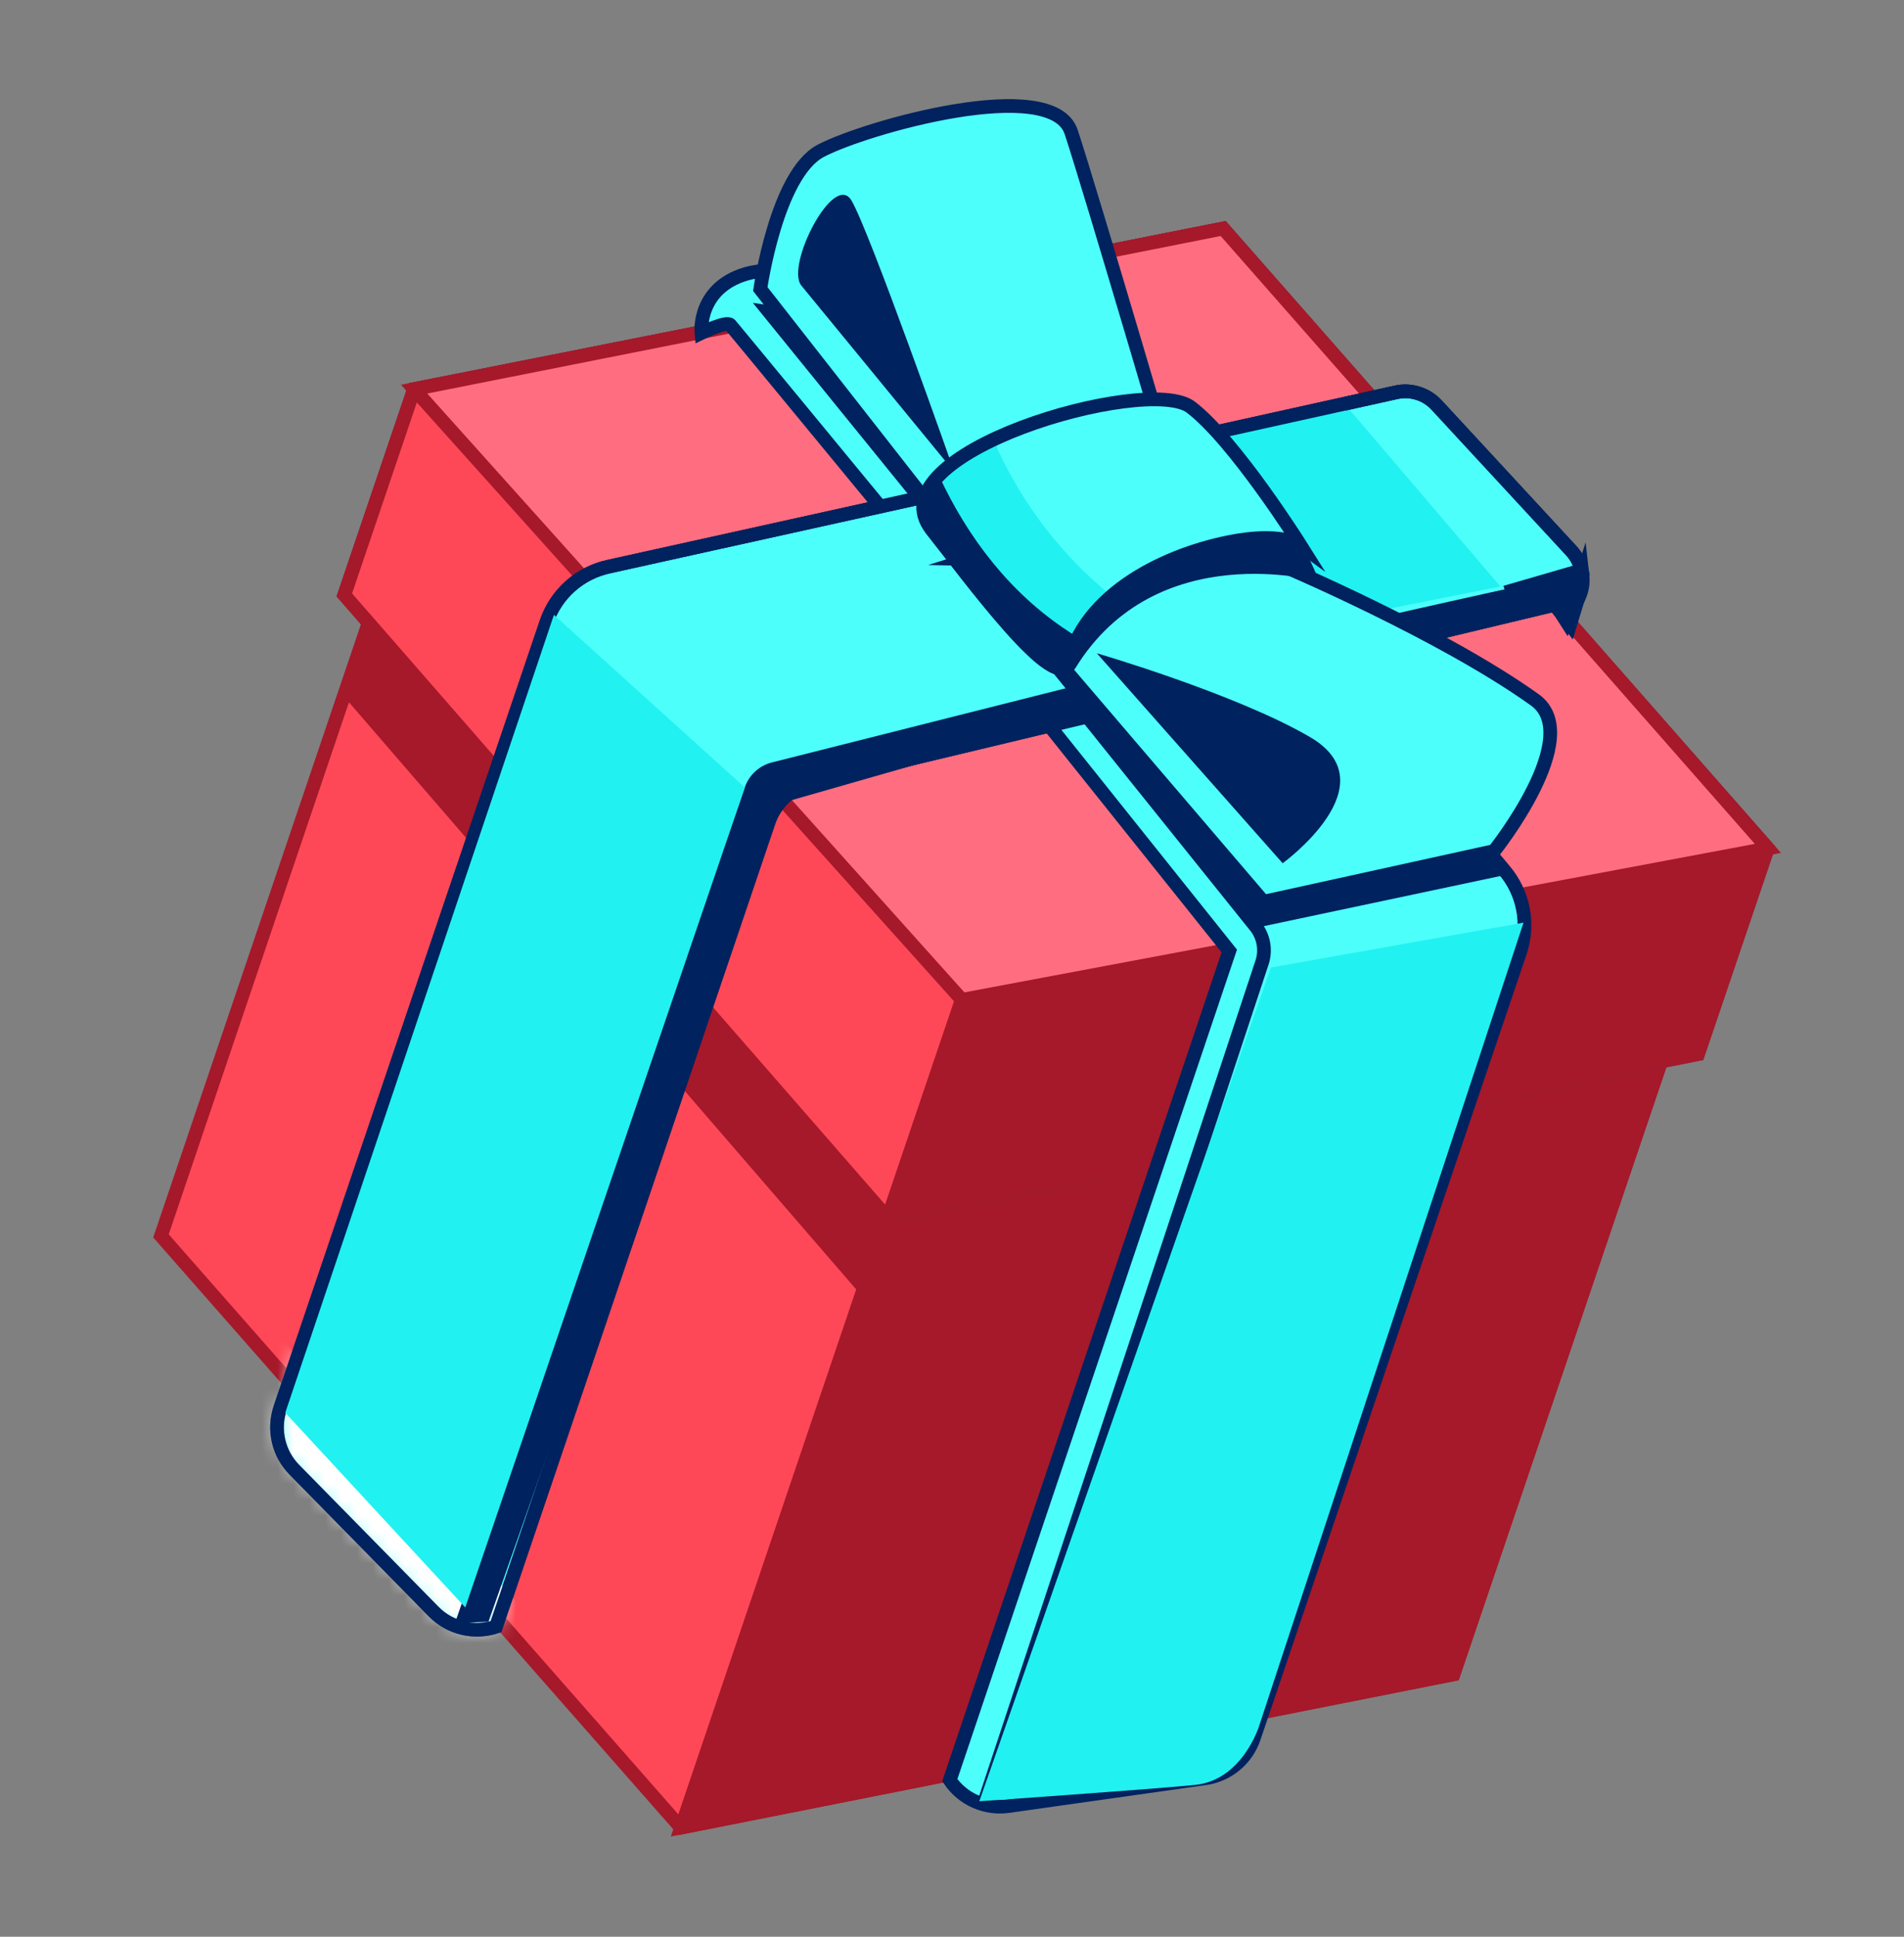 <svg width="120" height="122" viewBox="0 0 120 122" fill="none" xmlns="http://www.w3.org/2000/svg">
<rect x="0" y="0" width="120" height="122" fill="#808080" stroke="none"/>
<path d="M26.053 30.914L10.145 77.853L42.917 115.131L91.606 105.474L107.517 58.534L74.741 21.254L26.053 30.914Z" fill="#FF4857" stroke="#A5192A" stroke-width="0.863" stroke-miterlimit="10"/>
<path d="M23.37 39.422L55.932 76.728L54.702 81.42L21.97 43.552L23.37 39.422Z" fill="#A5192A" stroke="#A5192A" stroke-width="0.863" stroke-miterlimit="10"/>
<path d="M42.927 115.117L91.608 105.461L107.517 58.529L74.745 21.254L42.927 115.117Z" fill="#A5192A" stroke="#A5192A" stroke-width="0.863" stroke-miterlimit="10"/>
<path d="M26.097 24.512L21.702 37.47L56.03 76.516L107.019 66.399L111.414 53.438L77.086 14.395L26.097 24.512Z" fill="#51105E" stroke="#5F3066" stroke-width="0.863" stroke-miterlimit="10"/>
<path d="M26.097 24.512L21.702 37.47L56.03 76.516L107.019 66.399L111.414 53.438L77.086 14.395L26.097 24.512Z" fill="#A5192A" stroke="#A5192A" stroke-width="0.863" stroke-miterlimit="10"/>
<path d="M75.685 14.685L26.096 24.524L21.702 37.479L55.952 76.728L64.093 52.715L75.685 14.685Z" fill="#FF4857" stroke="#A5192A" stroke-width="0.863" stroke-miterlimit="10"/>
<path d="M26.099 24.513L60.624 62.981L111.421 53.442L77.091 14.395L26.099 24.513Z" fill="#FF6E80" stroke="#A5192A" stroke-width="0.863" stroke-miterlimit="10"/>
<path d="M90.528 25.516C89.879 24.815 88.905 24.508 87.974 24.717L38.393 35.686C36.544 36.076 35.041 37.412 34.437 39.198L17.66 88.693C17.201 90.052 17.544 91.557 18.551 92.58L27.337 101.522C28.355 102.558 29.878 102.928 31.26 102.47L48.441 51.784C48.851 50.57 49.845 49.645 51.082 49.315L98.037 38.082L98.744 39.185L99.469 37.661C99.941 36.671 99.76 35.497 99.014 34.692L90.528 25.516Z" fill="#4DFFFA" stroke="#00225E" stroke-width="0.863" stroke-miterlimit="10"/>
<mask id="mask0_574_1311" style="mask-type:luminance" maskUnits="userSpaceOnUse" x="17" y="24" width="83" height="79">
<path d="M90.512 25.515C89.863 24.813 88.889 24.506 87.958 24.715L38.388 35.672C36.54 36.063 35.037 37.398 34.434 39.184L17.674 88.688C17.215 90.048 17.558 91.552 18.565 92.576L27.353 101.523C28.371 102.56 29.894 102.93 31.276 102.472L48.44 51.778C48.849 50.564 49.842 49.638 51.079 49.309L98.025 38.086L98.731 39.189L99.455 37.666C99.927 36.675 99.746 35.501 99 34.695L90.512 25.515Z" fill="white"/>
</mask>
<g mask="url(#mask0_574_1311)">
<path d="M9.998 84.555L29.436 107.854L35.767 104.52L14.135 80.308L9.998 84.555Z" fill="white"/>
</g>
<path d="M99.044 34.692L90.557 25.516C89.908 24.815 88.934 24.508 88.003 24.717L74.82 27.633C76.537 29.184 77.937 30.997 79.018 33.074C80.965 35.641 81.672 36.191 82.204 39.406L99.832 35.896L98.774 39.186L99.498 37.662C99.97 36.672 99.79 35.497 99.044 34.692Z" fill="#21F1F1"/>
<path d="M94.878 37.317L99.687 35.923C99.584 35.473 99.374 35.044 99.045 34.689L90.559 25.515C89.91 24.814 88.937 24.508 88.006 24.716L84.74 25.439" fill="#4DFFFA"/>
<path d="M94.878 37.317L99.687 35.923C99.584 35.473 99.374 35.044 99.045 34.689L90.559 25.515C89.91 24.814 88.937 24.508 88.006 24.716L84.74 25.439" stroke="#00225E" stroke-width="0.863" stroke-miterlimit="10"/>
<path d="M98.775 39.177L99.499 37.654C99.719 37.188 99.792 36.684 99.735 36.193L98.775 39.177Z" fill="#4DFFFA" stroke="#00225E" stroke-width="0.863" stroke-miterlimit="10"/>
<path d="M62.897 28.349C62.825 28.118 62.755 27.887 62.683 27.656C59.348 29.216 57.087 31.318 58.732 33.387C60.976 36.205 66.697 44.077 67.347 41.648C67.791 39.99 68.788 38.631 70.058 37.537C66.985 35.04 64.599 31.978 62.894 28.349L62.897 28.349Z" fill="#21F1F1"/>
<path d="M84.631 39.407C84.631 39.407 97.699 36.443 99.275 36.183C100.85 35.923 99.209 39.429 99.209 39.429L97.634 38.474L85.091 40.949L84.631 39.407Z" fill="#00225E"/>
<path d="M55.424 31.856C55.424 31.856 46.251 20.721 46.024 20.463C45.796 20.206 44.204 20.972 44.204 20.972C44.204 20.972 43.91 17.988 47.31 17.176L59.626 15.054C60.568 14.893 61.524 15.242 62.141 15.973L72.646 28.195" fill="#4DFFFA"/>
<path d="M55.424 31.856C55.424 31.856 46.251 20.721 46.024 20.463C45.796 20.206 44.204 20.972 44.204 20.972C44.204 20.972 43.91 17.988 47.31 17.176L59.626 15.054C60.568 14.893 61.524 15.242 62.141 15.973L72.646 28.195" stroke="#00225E" stroke-width="0.863" stroke-miterlimit="10"/>
<path d="M82.214 39.732L94.794 54.802C96.023 56.236 96.404 58.21 95.797 59.996L79.027 109.474C78.568 110.833 77.379 111.816 75.957 112.016L63.549 113.769C62.11 113.972 60.679 113.339 59.861 112.138L77.476 59.904L65.902 45.427" fill="#4DFFFA"/>
<path d="M82.214 39.732L94.794 54.802C96.023 56.236 96.404 58.21 95.797 59.996L79.027 109.474C78.568 110.833 77.379 111.816 75.957 112.016L63.549 113.769C62.11 113.972 60.679 113.339 59.861 112.138L77.476 59.904L65.902 45.427" stroke="#00225E" stroke-width="0.863" stroke-miterlimit="10"/>
<path d="M65.059 21.665L95.12 55.064L79.368 58.4L47.45 19.078L65.059 21.665Z" fill="#00225E"/>
<path d="M67.344 43.677L79.124 58.342C79.644 58.987 79.799 59.849 79.539 60.632L62.038 113.522" stroke="#00225E" stroke-width="0.863" stroke-miterlimit="10"/>
<path d="M67.82 43.191L48.666 48.024C47.862 48.221 47.216 48.81 46.943 49.592L28.675 102.238L30.784 102.158L48.915 50.683L68.342 45.126L67.609 43.864" fill="#00225E"/>
<path d="M90.528 25.516C89.879 24.815 88.905 24.508 87.974 24.717L38.393 35.686C36.544 36.076 35.041 37.412 34.437 39.198L17.66 88.693C17.201 90.052 17.544 91.557 18.551 92.58L27.337 101.522C28.355 102.558 29.878 102.928 31.26 102.47L48.441 51.784C48.851 50.57 49.845 49.645 51.082 49.315L98.037 38.082L98.96 39.337L99.469 37.661C99.941 36.671 99.76 35.497 99.014 34.692L90.528 25.516Z" stroke="#00225E" stroke-width="0.863" stroke-miterlimit="10"/>
<path d="M61.158 35.211L79.632 56.804L94.163 53.61C94.163 53.61 99.948 46.386 96.731 44.085C90.819 39.856 80.749 35.599 80.749 35.599L61.155 35.212L61.158 35.211Z" fill="#4DFFFA" stroke="#00225E" stroke-width="0.863" stroke-miterlimit="10"/>
<path d="M69.129 41.152L80.839 54.378C80.839 54.378 87.696 49.409 82.548 46.42C77.852 43.691 69.129 41.152 69.129 41.152Z" fill="#00225E"/>
<path d="M61.597 35.673L47.918 18.208C47.918 18.208 48.939 10.97 51.727 9.5C54.517 8.029 66.298 4.675 67.51 8.312C68.722 11.951 74.756 32.506 74.756 32.506L61.597 35.673Z" fill="#4DFFFA" stroke="#00225E" stroke-width="0.863" stroke-miterlimit="10"/>
<path d="M60.146 29.73C60.146 29.73 54.772 14.457 53.658 12.621C52.544 10.784 49.49 16.741 50.506 17.989C51.522 19.234 60.143 29.73 60.143 29.73L60.146 29.73Z" fill="#00225E"/>
<path d="M58.244 31.071C64.577 25.155 72.1 24.109 74.938 26.078C80.726 30.095 83.15 36.633 83.15 36.633C83.15 36.633 72.916 33.741 67.78 42.081C66.463 44.221 56.536 32.661 58.241 31.072L58.244 31.071Z" fill="#00225E"/>
<path d="M58.734 33.384C54.894 28.56 72.295 23.557 75.048 25.645C77.804 27.731 82.363 34.341 82.363 34.341C82.363 34.341 80.922 33.58 78.064 34.039C74.247 34.653 68.606 36.971 67.352 41.651C66.701 44.078 60.976 36.206 58.734 33.387L58.734 33.384Z" fill="#4DFFFA"/>
<path d="M62.897 28.349C62.825 28.118 62.755 27.887 62.683 27.656C59.348 29.216 57.087 31.318 58.732 33.387C60.976 36.205 66.697 44.077 67.347 41.648C67.791 39.99 68.788 38.631 70.058 37.537C66.985 35.04 64.599 31.978 62.894 28.349L62.897 28.349Z" fill="#21F1F1"/>
<path d="M67.348 39.778C63.667 37.378 60.992 33.872 59.175 29.955C58.119 31.041 57.802 32.22 58.732 33.391C60.976 36.209 66.696 44.08 67.346 41.651C67.489 41.121 67.692 40.627 67.94 40.156C67.741 40.032 67.545 39.908 67.348 39.781L67.348 39.778Z" fill="#00225E"/>
<path d="M58.734 33.384C54.894 28.56 72.294 23.558 75.048 25.645C77.804 27.731 81.96 34.34 81.96 34.34C81.96 34.34 80.925 33.58 78.064 34.039C74.247 34.653 68.606 36.971 67.352 41.651C66.701 44.078 60.976 36.207 58.734 33.387L58.734 33.384Z" stroke="#00225E" stroke-width="0.863" stroke-miterlimit="10"/>
<path d="M34.911 38.733L46.944 49.605L29.325 101.257L17.98 88.991L34.911 38.733Z" fill="#21F1F1"/>
<path d="M80.101 60.947L96.021 58.118L79.351 108.739C79.351 108.739 78.299 112.143 75.311 112.437C72.323 112.73 61.721 113.465 61.721 113.465L80.101 60.947Z" fill="#21F1F1"/>
</svg>
